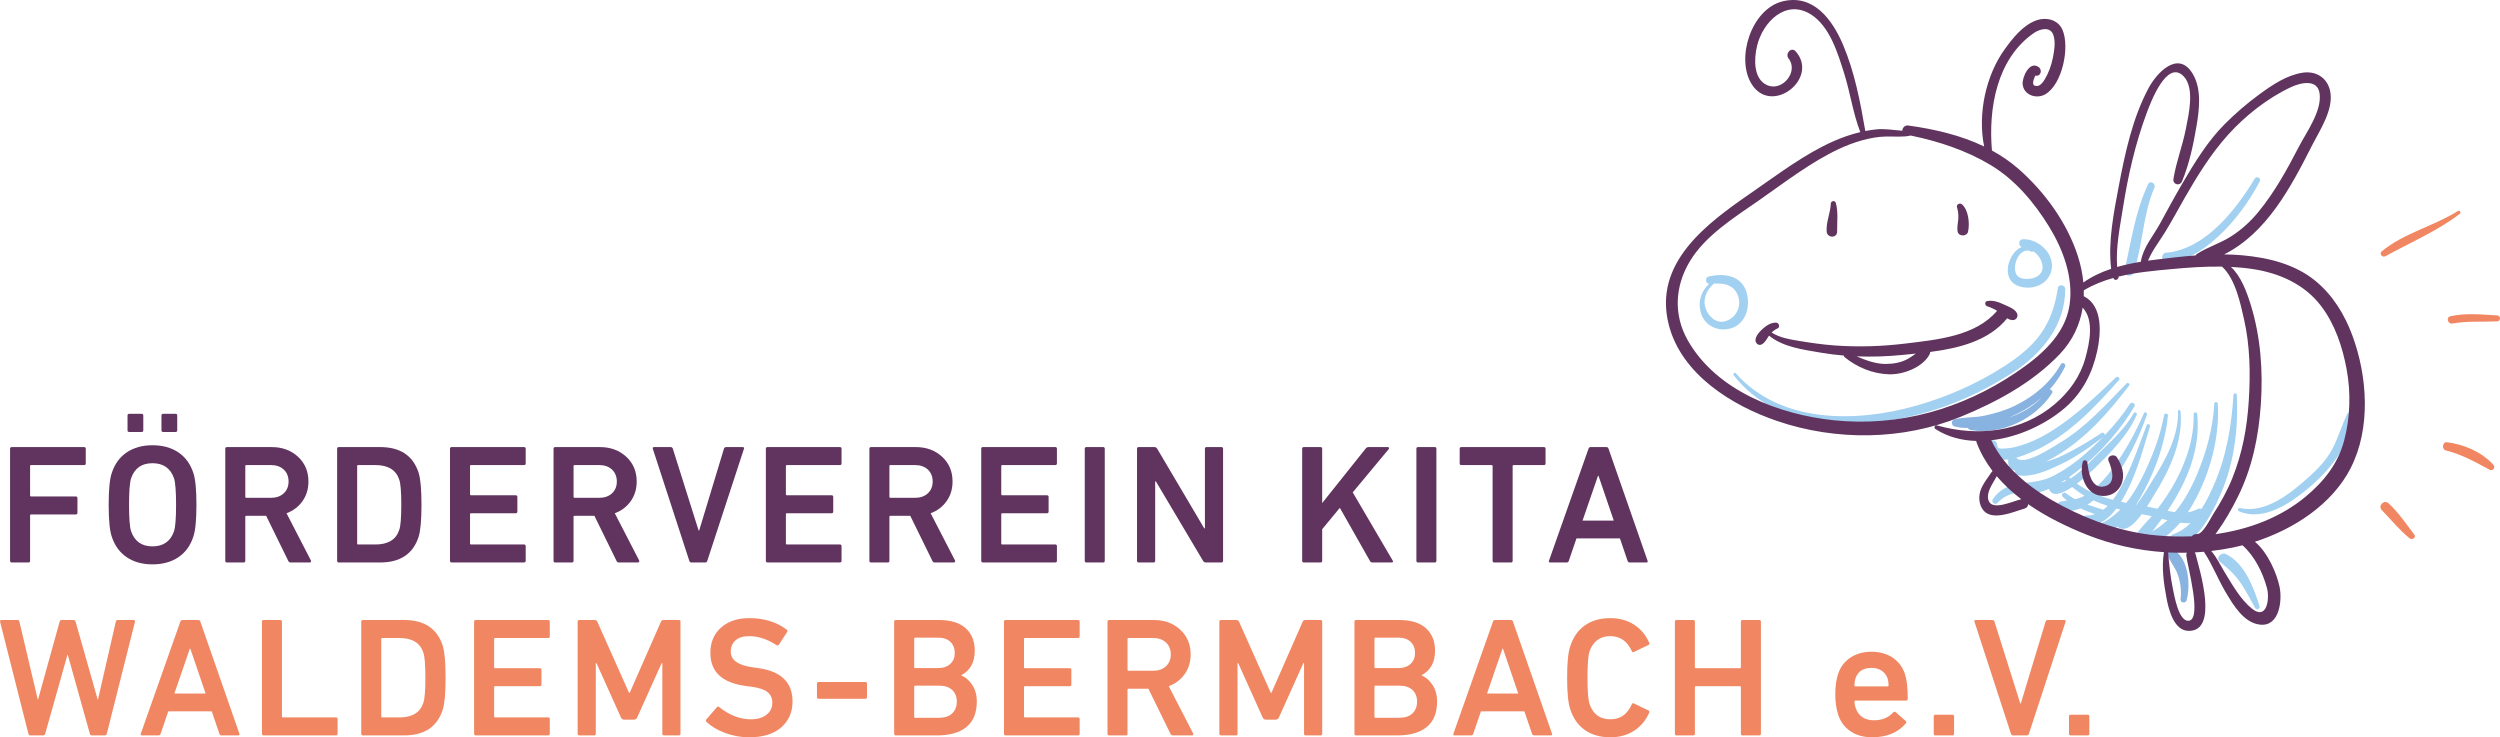 <?xml version="1.0" encoding="UTF-8"?>
<svg id="Ebene_2" data-name="Ebene 2" xmlns="http://www.w3.org/2000/svg" viewBox="0 0 1628.9 480.39">
  <defs>
    <style>
      .cls-1 {
        fill: #60345e;
      }

      .cls-1, .cls-2, .cls-3, .cls-4 {
        stroke-width: 0px;
      }

      .cls-2 {
        fill: #88b2df;
      }

      .cls-3 {
        fill: #a2d0f1;
      }

      .cls-4 {
        fill: #f08762;
      }
    </style>
  </defs>
  <g id="Ebene_1-2" data-name="Ebene 1">
    <g>
      <path class="cls-3" d="M1249.9,270.09c21.77-5.52,42.77-15.17,61.59-27.37,18.94-12.28,34.18-30.89,34.13-54.44,0-2.67-4.36-3.43-4.79-.65-1.72,11.14-4.81,21.1-11.48,30.31-6.35,8.77-15.38,15.53-24.42,21.29-17.45,11.12-36.71,19.53-56.6,25.15-39.05,11.04-88.33,11.68-117.35-21.16-.83-.94-2.09.41-1.35,1.35,28.3,36.22,79.59,35.83,120.28,25.52"/>
      <path class="cls-2" d="M1314.04,269.73c5.88-2.81,11.31-6.4,16.12-10.66-5.79,6-13.16,10.34-21.14,12.94,1.76-.76,3.45-1.52,5.02-2.28M1283.93,280.18c19.93,3.47,42.17-7.02,53.06-23.91.85-1.32-.3-2.49-1.51-2.49,3.99-4.43,7.38-9.39,10-14.85.86-1.8-1.69-3.35-2.7-1.58-6.86,12.01-17.33,20.8-29.64,26.87-6.37,3.14-13.33,5.18-20.27,6.64-6.39,1.35-13.08.79-19.38,2.34-2.35.58-2.27,4.04,0,4.66,2.74.75,5.68,1.02,8.71.97.31.66.87,1.19,1.74,1.34"/>
      <path class="cls-3" d="M1410.59,169.62c13.22,1.84,25.04-6.74,34.35-15.2,11.15-10.14,20.36-22.88,27.4-36.15,1.13-2.14-1.99-3.98-3.25-1.89-12.22,20.33-32.31,46.15-57.83,48.28-2.64.22-3.68,4.55-.67,4.97"/>
      <path class="cls-3" d="M1390.18,177.57c6.08-18.06,5.93-37.52,13.52-55.23,1.17-2.72-2.75-5.15-4.06-2.37-8.27,17.48-11.14,37.24-15.25,56.01-.83,3.79,4.56,5.26,5.79,1.6"/>
      <path class="cls-3" d="M1402.64,346.12c-.17.1-.32.22-.47.33,2.27-2.72,4.34-5.64,6.4-8.41,1.15.3,2.36.61,3.6.9-2.9,2.74-6.06,5.18-9.53,7.17M1370.4,332.1c-3.43-1.08-6.9-2.11-10.29-3.34,1.33-.83,2.63-1.75,3.89-2.74,2.99,1.38,6.09,2.57,9.26,3.6-.91.9-1.86,1.73-2.86,2.47M1345.51,312.69c.2.22.4.43.6.65-1.11.49-2.21.86-3.28,1.07.91-.56,1.8-1.13,2.67-1.71M1445.09,325.92c10.29-21.48,13.44-45,12.33-68.6-.07-1.41-2.1-1.4-2.18,0-1.26,20.1-4.52,39.84-12.64,58.39-2.24,5.12-4.89,10.73-8.16,15.89-.81-.31-1.76-.31-2.51.06-2.3,1.15-4.38,1.83-6.44,2.17,4.23-6.3,7.64-13.23,10.53-20.25,6.46-15.7,10.03-33.5,8.99-50.5-.09-1.46-2.2-1.47-2.27,0-.85,15.95-5.2,31.73-11.41,46.39-3.56,8.43-8.19,16.99-14.22,24.21-.77-.11-1.57-.24-2.4-.39-.81-.14-1.61-.31-2.41-.47,3.86-5.7,7.28-11.68,10.3-17.87,6.87-14.11,10.59-29.45,9.01-45.15-.15-1.46-2.35-1.52-2.32,0,.33,15.89-4.74,30.89-12.29,44.71-3.24,5.94-7.08,11.56-11.17,16.95-2.3-.5-4.61-.98-6.94-1.38,2.04-3.17,3.66-6.01,4.58-7.47,9.99-15.88,19.28-35.53,17.24-54.73-.11-1-1.63-1.05-1.6,0,.53,16.05-8.14,31.82-16.49,44.97-2.91,4.59-6.43,10.86-10.65,16.06-.07,0-.13-.02-.2-.03,2.44-3.83,4.51-7.66,6.17-10.89,7.5-14.56,12.97-30.9,14.63-47.23.15-1.45-2.29-1.77-2.54-.34-2.47,13.9-7.84,27.65-14.08,40.24-3.08,6.2-6.47,11.98-10.57,17.02-1.14-.23-2.28-.47-3.42-.73,1.52-2.44,2.84-4.87,3.96-7.05,6.84-13.35,10.66-27.84,14.95-42.13.43-1.43-1.68-1.95-2.19-.6-4.42,11.62-8.49,23.38-13.94,34.58-2.16,4.43-4.74,9.54-8.02,13.92-3.03-.81-6.02-1.74-8.93-2.84,3.39-3.14,6.31-6.51,8.44-9.29,10-13.02,17.36-27.98,22.68-43.46.4-1.16-1.5-1.98-2-.84-5.27,12.14-11.73,23.93-19.41,34.72-4.33,6.09-9.42,11.89-15.39,16.44-3.11-1.49-6.09-3.23-8.88-5.26,5.15-3.85,9.66-8.15,10.85-9.3,10.18-9.91,22.66-22.31,28.16-35.73.49-1.2-1.48-1.99-2.08-.87-5.58,10.39-16,19.49-24.33,27.62-3.63,3.54-10.17,10.87-16.74,14.92-.31-.29-.62-.58-.93-.88,3.45-2.46,6.59-4.99,9.2-7.15,13.02-10.78,24.63-24.33,33.31-38.84,1.12-1.87-1.72-3.48-2.9-1.69-4.78,7.27-10.36,14.05-16.41,20.37.24-.98-.97-2.18-2-1.51-8.12,5.36-16.46,10.37-25.22,14.6-3.74,1.81-7.4,3.09-11.09,4.1,2.99-1.54,5.4-2.95,6.55-3.62,19.58-11.53,33.97-28.16,47.71-45.97.79-1.02-.89-2.24-1.75-1.35-13.51,13.88-26.56,28.54-43.32,38.6-4.89,2.93-23.78,15.66-28.45,9.82,0-.01-.02-.02-.03-.03,3.42-.96,6.72-2.27,9.62-3.49,22.99-9.67,40.96-28.71,57.19-47.01,1.12-1.27-.62-3.04-1.86-1.86-13.13,12.43-26.28,25.07-41.63,34.77-7.3,4.61-15.32,8.45-23.72,10.54-2.71.68-5.47,1.01-8.25,1.11-3.48.12-3.44-.23-3.99-3.16-.45-2.35-3.62-2.9-5.17-1.37-4.47,4.42-.75,10.17,4.49,11.39,2.62.61,5.42.58,8.23.17-.17.37-.27.76-.27,1.18.02,3.88,1.82,5.68,4.57,6.21-.25,1.27.3,2.72,1.75,2.97,9.31,1.54,19.27-3.05,27.51-6.94,10.09-4.76,19.3-11.22,28.1-18.03-3.92,4.03-8.02,7.87-12.23,11.53-6.01,5.22-12.54,9.8-19.58,13.51-7.07,3.72-13.51,4.26-21.21,5.11-1.55.17-2.54,1.27-2.79,2.47-.56-.79-1.5-1.33-2.7-1.11-5.66,1.03-10.36,4.38-13.42,9.22-1.16,1.83,1.51,3.88,2.99,2.31,3.24-3.46,7.14-5.66,11.81-6.51,1.09-.2,1.66-.88,1.82-1.68.34.44.83.8,1.51,1.03,5.86,1.95,12.31.69,18.54-2.02,1.94,5.71,8.62,3.09,15.12-1.25,2.52,2.17,5.21,4.05,8.03,5.71-2.07,1.11-4.11,1.76-6.2,2.23-2.02-1.09-3.95-2.34-5.77-3.82-1.57-1.28-3.82.83-2.27,2.28.93.87,1.89,1.67,2.87,2.41-1.4.2-2.84.4-4.34.68-2.13.39-2.58,3.79-.61,4.71,4.41,2.06,9.09,1.58,13.59-.29,3.07,1.42,6.26,2.62,9.49,3.76-1.71.56-3.52.89-5.48.86-3.37-.04-4.19,5.22-.8,5.94,8.43,1.79,15.19-3.69,20.27-10.43.84.23,1.69.46,2.53.67-4.46,4.48-9.69,8.16-16.06,10.74-2.87,1.16-2.75,5.77.78,5.72,4.94-.07,9.44-2.17,13.45-5.36,4.83,4.28,10.91-1.45,15.83-8.08,1.64.31,3.27.63,4.89.93.45.09,1,.21,1.6.36-3.58,4.13-7.65,7.96-10.56,12.52-1.55,2.44,1.64,5.91,4.11,4.11,2.09-1.52,3.96-3.36,5.7-5.33-1.49,2.87,1.76,7.14,5.24,5.03,5.41-3.28,10.01-7.41,13.99-12.1,2.36.31,4.66.44,6.73.31-3.2,3.16-6.85,5.69-11.07,7.15-3.04,1.05-3.49,5.78,0,6.61,13.31,3.19,24.53-19.36,28.99-28.68"/>
      <path class="cls-3" d="M1459.52,379.28c3.71,5.33,6.71,11.23,9.84,16.91.86,1.55,3.38.5,2.86-1.2-3.64-11.94-9.84-28.22-21.95-33.99-3.07-1.47-6.87,2.57-3.88,5.03,5,4.12,9.38,7.87,13.13,13.25"/>
      <path class="cls-2" d="M1424.71,391.14c2.66-9.87,1.38-26.63-8.14-32.78-2.05-1.32-5.19.88-4.28,3.29,1.63,4.33,4.81,7.82,6.48,12.25,2.01,5.33,2.66,11.07,1.99,16.7-.27,2.3,3.38,2.67,3.96.53"/>
      <path class="cls-3" d="M1529.35,269.71c-3.56,7.45-5.77,15.37-9.64,22.71-3.86,7.31-9.38,13.03-15.47,18.48-11.6,10.38-27.96,23.88-44.73,20.14-1.44-.32-1.89,1.61-.59,2.15,15.85,6.58,32.85-4.92,44.66-14.72,14.44-11.98,27.88-28.29,29.61-47.73.18-2.02-2.97-2.86-3.84-1.04"/>
      <path class="cls-3" d="M1116.67,184.82c5.39-.28,11.13.22,14.32,5.07,4.89,7.44,1.36,17.11-7.04,19.47-5.8,1.63-10.77-3.23-12.56-8.25-2.22-6.19.6-12.27,5.28-16.3M1125.36,214.47c11.78-1.62,15.71-14.4,12.49-24.39-3.52-10.94-14.86-12.15-24.52-9.95-2.55.58-2.2,4.61.19,4.87-4.99,4.66-7.25,11.06-5.51,18.13,1.97,8.03,9.44,12.42,17.34,11.34"/>
      <path class="cls-3" d="M1323.6,164.02c.45.26.91,0,1.09-.38,3.28,2.17,5.71,5.62,6.13,9.63.77,7.31-8.04,9.54-13.72,8.01-9.09-2.45-2.1-22.18,6.5-17.26M1314.93,186.27c9.24,3.53,20.57-1.14,21.92-11.35,1.38-10.38-8.96-19.22-18.61-19.08-3.17.05-3.38,3.97-1.02,5.12-8.23,2.97-14.31,20.72-2.3,25.31"/>
      <path class="cls-1" d="M1243.22,233.76c-4.44,2.5-9.55,3.36-14.57,3.37-6.64.02-12.87-2.38-18.95-4.94,10.07.4,20.18.05,30.21-.96,2.71-.27,5.5-.54,8.34-.84-1.64,1.16-3.25,2.36-5.03,3.36M1305.16,198.17c-3.32-1.55-6.73-2.63-10.4-2.01-1.82.31-1.55,2.93,0,3.41,2.33.72,4.43,1.7,6.46,2.93-14.07,16.66-39.3,18.83-59.55,21.32-15.38,1.89-30.74,2.38-46.2,1.27-7.92-.57-15.77-1.72-23.6-3.02-6.21-1.02-12.31-2.07-17.54-5.4,1.11-1.11,2.39-2.02,3.85-2.68,1.91-.86.88-3.8-1.03-3.79-3.1.02-5.61,1.47-7.91,3.42-2.21,1.87-4.87,4.54-5.4,7.44-.43,2.34,1.9,4.65,4.21,3.24,2.21-1.35,3.17-3.53,4.58-5.61,9.18,7.51,22.5,9.16,33.82,11.1,4.94.85,9.9,1.45,14.89,1.88.03.39.2.77.54,1.05,8.21,6.67,18.24,10.8,28.84,11.16,9.31.31,22.05-4.49,26.54-13.02.28-.54.38-1.06.35-1.54,18.74-2.44,38.11-7.18,50.11-21.84.03-.03.05-.08.08-.11,1.14.72,2.36,1.23,3.74,1.2,2.39-.05,3.64-2.51,2.61-4.55-1.5-3.01-6.07-4.48-8.98-5.84"/>
      <path class="cls-1" d="M1275.96,142.42c-.16,2.85-.97,5.61-.45,8.44.63,3.43,6.15,3.36,6.83,0,1.09-5.36.33-13.8-3.94-17.68-1.4-1.27-3.88-.06-3.29,1.92.74,2.45.99,4.76.85,7.32"/>
      <path class="cls-1" d="M1196.99,150.88c-.07-6.15.84-12.68-.85-18.66-.52-1.83-3.17-1.41-3.25.44-.26,6.11-3.16,12.08-2.71,18.22.31,4.33,6.87,4.44,6.81,0"/>
      <path class="cls-1" d="M1502.19,323.66c-16.58,13.77-37.31,21.37-58.69,24.38.32-.44.64-.88.95-1.3,5.15-7.11,9.6-14.91,13.5-22.75,9.49-19.06,13.66-39.34,15.12-60.44,1.5-21.78-.1-43.98-6.56-64.91-2.58-8.36-6.3-18.55-12.91-24.73,4.86.24,9.72.7,14.56,1.45,17.05,2.63,33.25,9.82,43.95,23.74,9.19,11.95,14.13,26.74,16.84,41.4,2.83,15.26,2.4,31.39-1.56,46.4-4.03,15.27-13.21,26.8-25.21,36.77M1477.07,383.14c1.9,7.13-.11,21.24-9.78,13.45-7.53-6.06-12.61-15.33-17.61-23.43-2.66-4.31-5.3-10.01-8.94-14.16,4.87-.57,9.72-1.33,14.52-2.33,1.96-.41,3.92-.87,5.88-1.37,7.93,7.06,13.28,17.94,15.92,27.84M1431.4,347.99c-1.52-.08-2.6.53-3.28,1.44-7.58.32-15.15.12-22.53-.54-21.68-1.94-42.65-9.19-61.85-19.25-18.58-9.74-37.08-23.43-46.31-42.79,18.04-2.05,36.11-10.7,48.44-21.49,11.05-9.67,17.52-22.5,20.59-36.67,2.44-11.23,3.77-29-8.28-35.44-.17-.09-.33-.15-.5-.21.05-1.29.05-2.58.03-3.88,6.09-3.63,12.58-6.18,19.28-8.06.06.13.11.25.17.38.87,1.85,3.47.53,3.19-1.26,11.17-2.74,22.84-3.81,34.24-4.86,11.02-1.02,22.11-1.83,33.18-1.65,8.76,7.92,12.06,24.35,14.31,34.16,3.97,17.33,4.24,35.43,3.14,53.1-1.1,17.56-4.14,34.18-10.71,50.56-3.28,8.18-7.62,15.96-12.4,23.35-1.89,2.92-6.76,13.31-10.69,13.11M1425.81,404.48c-6.38.16-9.12-16.46-10.01-20.66-1.66-7.89-2.44-15.86-3.16-23.87,4.09.21,8.19.27,12.29.18-.31.45-.48,1.02-.43,1.71.51,6.07,10.8,42.4,1.3,42.64M1295.53,325.73c-1.35-4.9,2.46-9.99,4.69-14.07.2-.37.49-.86.75-1.41,4.71,5.55,10.13,10.53,16.01,15.02-5.49,1.19-19.36,8.09-21.46.46M1410.94,150.82c4.38-7.17,8.35-14.61,12.52-21.9,8.25-14.4,17.1-28.7,28.24-41.08,11.17-12.43,25.88-24.02,41.02-31.07,6.34-2.95,17.53-5.59,18.68,4.46,1.31,11.45-8.62,24.83-13.66,34.58-7.61,14.73-15.67,29.36-26.23,42.23-5.22,6.37-11.19,11.81-18.16,16.19-6.91,4.34-14.83,6.74-21.69,11.08-.49.31-.84.7-1.09,1.11-8.4.63-16.78,1.62-25.08,2.64-1.96.24-3.94.5-5.93.78,2.89-6.9,7.48-12.65,11.38-19.03M1348.42,198.81c-2.9,19.76-19.35,33.43-34.96,43.96-35.12,23.71-76.16,35.41-118.43,31.08-35.81-3.67-76.75-19.27-95.35-52.11-9.41-16.6-8.39-35.18,1.27-51.34,10.26-17.17,29.69-29.09,45.71-40.27,16.42-11.46,33.21-24.48,51.37-33,9.33-4.38,20.43-7.94,30.78-8.18,5.53-.13,10.94.56,16.16-.64,18.24,3.81,35.96,9.58,52.04,19.22,15.92,9.55,28.41,24.4,38.04,40.06,9.26,15.07,16.02,33.3,13.39,51.21M1531.54,305.08c13.39-26.03,11.03-59.88,1.13-86.61-5-13.5-12.76-26.2-23.96-35.4-13.47-11.06-30.97-15.25-47.96-16.76-3.86-.34-7.74-.51-11.61-.55,27.58-13.8,43.4-43.54,57.04-70.5,5.18-10.23,14.86-24.35,11.93-36.45-2.05-8.46-9.39-12.73-17.81-11.44-10.39,1.58-19.82,8-28.13,14.06-8.03,5.86-15.63,12.41-22.65,19.45-11.09,11.11-19.6,25.06-27.49,38.51-5.09,8.68-9.87,17.55-14.69,26.38-4.37,8.01-11.01,15.46-12.45,24.7,0,.03,0,.06,0,.09-5.18.85-10.36,1.93-15.41,3.38-1.04-12.57,1.86-26.48,3.73-38.36,3.32-21.08,8.1-42.22,15.6-62.22,2.47-6.6,12.99-34.81,23.89-23.73,7.55,7.67,3.29,25.25,1.54,34.27-2.14,11.01-6.33,21.6-8.1,32.64-.6,3.75,4.17,5,5.62,1.55,4.71-11.3,7.35-23.85,9.4-35.89,1.85-10.88,3.5-24.39-2.58-34.29-9.46-15.43-23.33-.42-28.62,9.43-10.49,19.54-15.4,42.56-19.48,64.16-3.22,17.04-7.06,36.13-4.92,53.65-6.44,2.15-12.59,5.01-18.12,8.91-.53-5.67-1.72-11.38-3.51-17-6.89-21.67-21.56-41.88-38.52-56.82-5.45-4.8-11.34-8.8-17.53-12.19-2.37-27.43,3.1-59.7,27.25-76.49,3.92-2.73,10.77-4.62,12.78,1.29,1.55,4.54.59,10.14-.31,14.69-1.01,5.12-2.81,10.11-5.56,14.55-.9,1.45-2.55,3.69-4.43,3.9-5.72.65-1.23-6.69-1.52-6.77,3.48.93,4.87-3.51,2.3-5.45-6.02-4.53-10.91,6.6-10.51,11.07.64,7.21,9.07,9.84,14.68,6.64,11.27-6.44,16.2-30.96,11.23-42.15-3.05-6.85-10.99-8.38-17.47-5.88-8.45,3.26-14.78,11.31-19.94,18.38-12.49,17.13-17.91,42.39-13.58,63.61-15.39-7.4-32.43-11.32-49.48-13.67-2.3-.31-3.84,1.64-3.83,3.39-5.54-.36-11.15-1.42-16.62-.91-2.5.24-5.01.62-7.52,1.11,0-.05,0-.09,0-.14-3.26-18.93-6.98-38.4-14.53-56.15-7-16.43-19.28-33.11-39.33-28.2-20.24,4.95-30.71,36.97-20.2,53.87,12.97,20.86,44.27-3.64,28.74-21.24-2.85-3.23-7.14,1.39-4.63,4.63,6.73,8.67-4.28,21.81-14.07,17.32-9.15-4.19-8.41-17.47-6.52-25.44,3.71-15.62,18.71-30.82,34.96-20.72,12.46,7.74,17.77,25.6,21.88,38.7,3.93,12.52,5.72,25.86,10.46,38.09-5.91,1.4-11.72,3.41-17.15,5.8-19.17,8.42-36.73,21.91-53.92,33.76-29.08,20.04-64,45.66-53.73,85.93,8.26,32.39,41.17,52.73,70.75,62.78,38.39,13.05,81.83,12.57,119.42-2.79,23.55-9.63,46.87-22.24,64.58-40.82,8.45-8.86,13.2-19.28,14.94-30.3,7.69,8.3,4.44,23.12,1.73,32.93-3.33,12.05-10.51,21.98-19.98,30.01-21.57,18.3-50.42,21.28-76.7,13.79-1.45-.41-2.21,1.59-1,2.37,7.97,5.13,17.12,7.49,26.58,7.76.04.33.11.66.24,1,2.57,6.8,6.13,12.97,10.42,18.6-.04.04-.07.08-.12.12-.69.68-1.21,1.61-1.77,2.4-1.75,2.45-3.45,4.89-4.86,7.56-2.36,4.47-2.71,10.04,0,14.46,5.43,8.9,20.35,1.99,27.6-.07,1.63-.46,2.31-1.67,2.29-2.9,11.87,8.27,25.22,14.72,38.05,19.86,16.13,6.47,33.21,10.27,50.47,11.44-1.63,9.66-.13,20.45,1.68,29.97,1.37,7.17,4.7,21.09,14.23,21.31,20.17.48,7.15-40.21,4.69-50.02-.11-.44-.31-.8-.56-1.1,1.99-.1,3.98-.24,5.97-.42,5.49,8.17,9.18,17.91,14.21,26.35,4.94,8.3,11.78,19.99,22.42,21.13,12.81,1.37,14.46-16.02,12.73-24.47-1.78-8.73-7.65-22.57-16.12-29.53,25.37-8.17,50.25-24.32,62.39-47.92"/>
      <path class="cls-1" d="M1373.87,300.3c2.2,5.25,5.21,14.9-2.81,16.62-8.61,1.85-10.42-9.88-11-15.5-.17-1.65-2.54-2.19-3.03-.41-2.67,9.86,3.1,23.23,14.86,22.08,4.68-.46,8.53-3.31,10.35-7.63,2.48-5.9.41-12.38-2.93-17.46-1.75-2.67-6.81-.96-5.45,2.3"/>
      <path class="cls-4" d="M1554.18,166.98c16.09-8.87,33.85-16.4,48.45-27.63,1.08-.83.13-2.66-1.1-1.89-15.79,9.93-35.36,14.39-49.76,26.38-1.79,1.49.5,4.18,2.41,3.13"/>
      <path class="cls-4" d="M1627.02,205.51c-10.24-.58-20.26-1.69-30.38.53-3.13.69-1.77,5.31,1.31,4.75,9.58-1.72,19.4-.97,29.07-1.39,2.51-.11,2.5-3.75,0-3.89"/>
      <path class="cls-4" d="M1594.41,288.15c-3.1-.38-3.66,4.64-.73,5.37,10.44,2.58,19.12,7.51,28.47,12.55,2.07,1.12,4.02-1.48,2.47-3.2-7.5-8.32-19.24-13.39-30.21-14.72"/>
      <path class="cls-4" d="M1556.36,327.98c-2.96-2.74-7.28,1.54-4.44,4.44,6,6.11,11.42,12.95,18.1,18.34,1.57,1.27,4.5-.45,3.06-2.36-5.27-6.97-10.28-14.45-16.72-20.41"/>
    </g>
    <g>
      <path class="cls-1" d="M6.56,365.39v-72.99c0-.74.37-1.11,1.1-1.11h47.11c.74,0,1.11.37,1.11,1.11v9.51c0,.74-.37,1.11-1.11,1.11H20.27c-.44,0-.66.22-.66.66v19.13c0,.45.22.66.66.66h29.09c.73,0,1.1.37,1.1,1.11v9.51c0,.74-.37,1.11-1.1,1.11h-29.09c-.44,0-.66.22-.66.66v29.53c0,.73-.37,1.1-1.1,1.1H7.67c-.73,0-1.1-.37-1.1-1.1Z"/>
      <path class="cls-1" d="M99.34,367.72c-6.56,0-12.15-1.55-16.75-4.64-4.61-3.1-7.87-7.59-9.79-13.49-1.33-3.98-1.99-10.87-1.99-20.68s.66-16.7,1.99-20.68c1.92-5.9,5.18-10.39,9.79-13.49,4.61-3.1,10.2-4.64,16.75-4.64s12.26,1.54,16.87,4.64c4.61,3.09,7.87,7.59,9.79,13.49,1.33,3.98,1.99,10.88,1.99,20.68s-.66,16.7-1.99,20.68c-1.92,5.9-5.18,10.39-9.79,13.49-4.61,3.09-10.23,4.64-16.87,4.64ZM92.27,281.46h-8.07c-.74,0-1.11-.37-1.11-1.11v-9.62c0-.73.37-1.1,1.11-1.1h8.07c.73,0,1.1.37,1.1,1.1v9.62c0,.74-.37,1.11-1.1,1.11ZM99.34,355.99c7.08,0,11.76-3.28,14.05-9.84.88-2.73,1.33-8.48,1.33-17.25s-.45-14.45-1.33-17.25c-2.29-6.56-6.97-9.84-14.05-9.84s-11.65,3.28-13.93,9.84c-.88,2.8-1.33,8.55-1.33,17.25s.45,14.52,1.33,17.25c2.28,6.56,6.93,9.84,13.93,9.84ZM114.38,281.46h-8.08c-.73,0-1.1-.37-1.1-1.11v-9.62c0-.73.37-1.1,1.1-1.1h8.08c.73,0,1.1.37,1.1,1.1v9.62c0,.74-.37,1.11-1.1,1.11Z"/>
      <path class="cls-1" d="M201.74,366.5h-12.28c-.82,0-1.37-.37-1.66-1.1l-14.38-29.31h-12.94c-.44,0-.66.22-.66.66v28.65c0,.73-.37,1.1-1.1,1.1h-10.84c-.73,0-1.1-.37-1.1-1.1v-72.99c0-.74.37-1.11,1.1-1.11h29.09c6.93,0,12.66,2.11,17.19,6.3,4.54,4.2,6.8,9.59,6.8,16.15,0,4.87-1.29,9.12-3.87,12.77-2.58,3.65-6.05,6.28-10.4,7.9l15.82,30.64c.22.37.24.7.06,1-.19.29-.47.44-.83.44ZM176.53,324.36c3.46,0,6.25-.98,8.34-2.93,2.11-1.95,3.15-4.52,3.15-7.69s-1.05-5.84-3.15-7.8c-2.1-1.95-4.88-2.93-8.34-2.93h-16.04c-.44,0-.66.22-.66.66v20.01c0,.44.22.66.66.66h16.04Z"/>
      <path class="cls-1" d="M219.66,365.39v-72.99c0-.74.37-1.11,1.1-1.11h26.87c13.12,0,21.49,5.57,25.11,16.7,1.25,3.9,1.88,10.87,1.88,20.9s-.63,16.99-1.88,20.9c-3.61,11.13-11.98,16.7-25.11,16.7h-26.87c-.73,0-1.1-.37-1.1-1.1ZM232.71,354.11c0,.44.22.66.66.66h11.17c8.33,0,13.53-3.17,15.59-9.51.89-2.43,1.33-7.89,1.33-16.36s-.44-13.93-1.33-16.37c-2.07-6.34-7.26-9.51-15.59-9.51h-11.17c-.44,0-.66.22-.66.66v50.43Z"/>
      <path class="cls-1" d="M293.2,365.39v-72.99c0-.74.37-1.11,1.1-1.11h47.11c.74,0,1.11.37,1.11,1.11v9.51c0,.74-.37,1.11-1.11,1.11h-34.5c-.44,0-.66.22-.66.66v18.36c0,.44.22.66.66.66h29.09c.73,0,1.1.37,1.1,1.1v9.51c0,.74-.37,1.1-1.1,1.1h-29.09c-.44,0-.66.22-.66.66v19.02c0,.44.22.66.66.66h34.5c.74,0,1.11.37,1.11,1.1v9.51c0,.73-.37,1.1-1.11,1.1h-47.11c-.73,0-1.1-.37-1.1-1.1Z"/>
      <path class="cls-1" d="M415.62,366.5h-12.28c-.82,0-1.37-.37-1.66-1.1l-14.38-29.31h-12.94c-.44,0-.66.22-.66.66v28.65c0,.73-.37,1.1-1.1,1.1h-10.84c-.73,0-1.1-.37-1.1-1.1v-72.99c0-.74.37-1.11,1.1-1.11h29.09c6.93,0,12.66,2.11,17.19,6.3,4.54,4.2,6.8,9.59,6.8,16.15,0,4.87-1.29,9.12-3.87,12.77-2.58,3.65-6.05,6.28-10.4,7.9l15.82,30.64c.22.37.24.7.06,1-.19.29-.47.44-.83.44ZM390.41,324.36c3.46,0,6.25-.98,8.34-2.93,2.11-1.95,3.15-4.52,3.15-7.69s-1.05-5.84-3.15-7.8c-2.1-1.95-4.88-2.93-8.34-2.93h-16.04c-.44,0-.66.22-.66.66v20.01c0,.44.22.66.66.66h16.04Z"/>
      <path class="cls-1" d="M459.52,366.5h-9.07c-.66,0-1.1-.37-1.33-1.1l-23.77-72.99c-.22-.74.07-1.11.88-1.11h10.73c.73,0,1.21.37,1.44,1.11l16.81,53.3h.33l16.14-53.3c.22-.74.7-1.11,1.44-1.11h10.72c.81,0,1.1.37.89,1.11l-23.89,72.99c-.22.73-.66,1.1-1.33,1.1Z"/>
      <path class="cls-1" d="M499,365.39v-72.99c0-.74.37-1.11,1.1-1.11h47.11c.74,0,1.11.37,1.11,1.11v9.51c0,.74-.37,1.11-1.11,1.11h-34.5c-.44,0-.66.22-.66.66v18.36c0,.44.22.66.66.66h29.09c.73,0,1.1.37,1.1,1.1v9.51c0,.74-.37,1.1-1.1,1.1h-29.09c-.44,0-.66.22-.66.66v19.02c0,.44.22.66.66.66h34.5c.74,0,1.11.37,1.11,1.1v9.51c0,.73-.37,1.1-1.11,1.1h-47.11c-.73,0-1.1-.37-1.1-1.1Z"/>
      <path class="cls-1" d="M621.42,366.5h-12.28c-.82,0-1.37-.37-1.66-1.1l-14.38-29.31h-12.94c-.44,0-.66.22-.66.66v28.65c0,.73-.37,1.1-1.1,1.1h-10.84c-.73,0-1.1-.37-1.1-1.1v-72.99c0-.74.37-1.11,1.1-1.11h29.09c6.93,0,12.66,2.11,17.19,6.3,4.54,4.2,6.8,9.59,6.8,16.15,0,4.87-1.29,9.12-3.87,12.77-2.58,3.65-6.05,6.28-10.4,7.9l15.82,30.64c.22.37.24.7.06,1-.19.29-.47.44-.83.44ZM596.2,324.36c3.46,0,6.25-.98,8.34-2.93,2.11-1.95,3.15-4.52,3.15-7.69s-1.05-5.84-3.15-7.8c-2.1-1.95-4.88-2.93-8.34-2.93h-16.04c-.44,0-.66.22-.66.66v20.01c0,.44.22.66.66.66h16.04Z"/>
      <path class="cls-1" d="M639.33,365.39v-72.99c0-.74.37-1.11,1.1-1.11h47.11c.74,0,1.11.37,1.11,1.11v9.51c0,.74-.37,1.11-1.11,1.11h-34.5c-.44,0-.66.22-.66.66v18.36c0,.44.22.66.66.66h29.09c.73,0,1.1.37,1.1,1.1v9.51c0,.74-.37,1.1-1.1,1.1h-29.09c-.44,0-.66.22-.66.66v19.02c0,.44.22.66.66.66h34.5c.74,0,1.11.37,1.11,1.1v9.51c0,.73-.37,1.1-1.11,1.1h-47.11c-.73,0-1.1-.37-1.1-1.1Z"/>
      <path class="cls-1" d="M706.78,365.39v-72.99c0-.74.37-1.11,1.1-1.11h10.84c.73,0,1.1.37,1.1,1.11v72.99c0,.73-.37,1.1-1.1,1.1h-10.84c-.73,0-1.1-.37-1.1-1.1Z"/>
      <path class="cls-1" d="M740.84,365.39v-72.99c0-.74.37-1.11,1.1-1.11h10.18c.81,0,1.44.37,1.88,1.11l30.63,51.86h.44v-51.86c0-.74.37-1.11,1.11-1.11h9.62c.73,0,1.1.37,1.1,1.11v72.99c0,.73-.37,1.1-1.1,1.1h-10.07c-.81,0-1.44-.37-1.88-1.1l-30.74-51.75h-.44v51.75c0,.73-.37,1.1-1.11,1.1h-9.62c-.73,0-1.1-.37-1.1-1.1Z"/>
      <path class="cls-1" d="M848.44,365.39v-72.99c0-.74.37-1.11,1.1-1.11h10.84c.73,0,1.1.37,1.1,1.11v35.38l28.42-35.61c.52-.59,1.1-.89,1.77-.89h12.61c.37,0,.61.15.72.45s.02.63-.27,1l-23.34,28.08,25.99,44.35c.51.89.26,1.33-.78,1.33h-12.28c-.73,0-1.29-.29-1.66-.89l-19.68-34.72-11.5,13.93v20.57c0,.73-.37,1.1-1.1,1.1h-10.84c-.73,0-1.1-.37-1.1-1.1Z"/>
      <path class="cls-1" d="M922.86,365.39v-72.99c0-.74.37-1.11,1.1-1.11h10.84c.73,0,1.1.37,1.1,1.11v72.99c0,.73-.37,1.1-1.1,1.1h-10.84c-.73,0-1.1-.37-1.1-1.1Z"/>
      <path class="cls-1" d="M984.46,366.5h-10.84c-.73,0-1.1-.37-1.1-1.1v-61.71c0-.45-.22-.66-.66-.66h-19.68c-.74,0-1.11-.37-1.11-1.11v-9.51c0-.74.37-1.11,1.11-1.11h53.74c.73,0,1.1.37,1.1,1.11v9.51c0,.74-.37,1.11-1.1,1.11h-19.69c-.44,0-.66.22-.66.66v61.71c0,.73-.37,1.1-1.1,1.1Z"/>
      <path class="cls-1" d="M1009.23,365.39l25.77-72.99c.22-.74.7-1.11,1.44-1.11h10.18c.73,0,1.21.37,1.44,1.11l25.44,72.99c.22.73-.04,1.1-.78,1.1h-10.83c-.74,0-1.22-.37-1.44-1.1l-4.98-14.6h-28.31l-4.98,14.6c-.22.73-.7,1.1-1.44,1.1h-10.73c-.73,0-1-.37-.77-1.1ZM1031.12,339.19h20.35l-9.95-29.19h-.33l-10.06,29.19Z"/>
    </g>
    <g>
      <path class="cls-4" d="M68.27,479.17h-8.4c-.66,0-1.11-.37-1.33-1.1l-14.38-51.42h-.22l-14.49,51.42c-.22.73-.66,1.1-1.33,1.1h-8.29c-.66,0-1.1-.37-1.33-1.1L.04,405.08c-.15-.74.15-1.11.89-1.11h10.39c.74,0,1.18.37,1.33,1.11l11.94,50.64h.22l14.04-50.64c.22-.74.66-1.11,1.33-1.11h7.75c.66,0,1.1.37,1.33,1.11l14.37,50.64h.22l11.61-50.64c.07-.74.51-1.11,1.33-1.11h10.28c.73,0,1.03.37.88,1.11l-18.36,72.99c-.15.73-.59,1.1-1.33,1.1Z"/>
      <path class="cls-4" d="M91.72,478.07l25.77-72.99c.22-.74.7-1.11,1.44-1.11h10.18c.73,0,1.21.37,1.44,1.11l25.44,72.99c.22.73-.04,1.1-.78,1.1h-10.83c-.74,0-1.22-.37-1.44-1.1l-4.98-14.6h-28.31l-4.98,14.6c-.22.73-.7,1.1-1.44,1.1h-10.73c-.73,0-1-.37-.77-1.1ZM113.61,451.86h20.35l-9.95-29.19h-.33l-10.06,29.19Z"/>
      <path class="cls-4" d="M170.67,478.07v-72.99c0-.74.37-1.11,1.1-1.11h10.84c.73,0,1.1.37,1.1,1.11v61.71c0,.44.22.66.66.66h34.5c.74,0,1.11.37,1.11,1.1v9.51c0,.73-.37,1.1-1.11,1.1h-47.11c-.73,0-1.1-.37-1.1-1.1Z"/>
      <path class="cls-4" d="M235.37,478.07v-72.99c0-.74.37-1.11,1.1-1.11h26.87c13.12,0,21.49,5.57,25.11,16.7,1.25,3.9,1.88,10.87,1.88,20.9s-.63,16.99-1.88,20.9c-3.61,11.13-11.98,16.7-25.11,16.7h-26.87c-.73,0-1.1-.37-1.1-1.1ZM248.41,466.79c0,.44.22.66.66.66h11.17c8.33,0,13.53-3.17,15.59-9.51.89-2.43,1.33-7.89,1.33-16.36s-.44-13.93-1.33-16.37c-2.07-6.34-7.26-9.51-15.59-9.51h-11.17c-.44,0-.66.22-.66.66v50.43Z"/>
      <path class="cls-4" d="M308.9,478.07v-72.99c0-.74.37-1.11,1.1-1.11h47.11c.74,0,1.11.37,1.11,1.11v9.51c0,.74-.37,1.11-1.11,1.11h-34.5c-.44,0-.66.22-.66.66v18.36c0,.44.22.66.66.66h29.09c.73,0,1.1.37,1.1,1.1v9.51c0,.74-.37,1.1-1.1,1.1h-29.09c-.44,0-.66.22-.66.66v19.02c0,.44.22.66.66.66h34.5c.74,0,1.11.37,1.11,1.1v9.51c0,.73-.37,1.1-1.11,1.1h-47.11c-.73,0-1.1-.37-1.1-1.1Z"/>
      <path class="cls-4" d="M376.36,478.07v-72.99c0-.74.37-1.11,1.1-1.11h9.84c.96,0,1.58.37,1.88,1.11l20.68,46.33h.44l20.35-46.33c.29-.74.92-1.11,1.88-1.11h9.74c.73,0,1.1.37,1.1,1.11v72.99c0,.73-.37,1.1-1.1,1.1h-9.62c-.74,0-1.11-.37-1.11-1.1v-46.01h-.44l-15.92,35.39c-.44.96-1.14,1.44-2.1,1.44h-6.42c-.96,0-1.66-.48-2.1-1.44l-15.92-35.39h-.44v46.01c0,.73-.37,1.1-1.11,1.1h-9.62c-.73,0-1.1-.37-1.1-1.1Z"/>
      <path class="cls-4" d="M488.05,480.39c-5.38,0-10.58-.94-15.59-2.82-5.01-1.88-9.03-4.26-12.05-7.13-.59-.59-.66-1.14-.22-1.66l6.86-7.96c.52-.59,1.03-.63,1.55-.11,6.71,5.31,13.53,7.96,20.45,7.96,4.43,0,7.89-1,10.4-2.99,2.5-1.99,3.76-4.61,3.76-7.85,0-2.88-1.03-5.16-3.09-6.86-2.07-1.7-5.61-2.88-10.62-3.54l-3.98-.55c-15.11-2.07-22.67-9.22-22.67-21.46,0-6.86,2.3-12.35,6.92-16.48,4.61-4.13,10.78-6.19,18.52-6.19,9.58,0,17.69,2.51,24.33,7.52.52.45.59.96.22,1.55l-5.31,8.19c-.44.59-.96.7-1.55.33-5.97-3.91-11.98-5.86-18.02-5.86-3.76,0-6.67.93-8.73,2.76-2.07,1.84-3.1,4.28-3.1,7.3,0,5.46,4.61,8.85,13.83,10.18l3.98.56c14.97,2.06,22.45,9.33,22.45,21.78,0,6.93-2.46,12.56-7.36,16.87-4.91,4.31-11.89,6.47-20.96,6.47Z"/>
      <path class="cls-4" d="M533.39,455.29c-.73,0-1.1-.37-1.1-1.1v-8.74c0-.73.37-1.1,1.1-1.1h30.41c.73,0,1.1.37,1.1,1.1v8.74c0,.73-.37,1.1-1.1,1.1h-30.41Z"/>
      <path class="cls-4" d="M582.6,478.07v-72.99c0-.74.37-1.11,1.1-1.11h27.98c7.74,0,13.58,1.79,17.53,5.37,3.94,3.58,5.91,8.46,5.91,14.65,0,7.52-2.91,12.82-8.73,15.92v.22c2.65,1.03,5,3.04,7.02,6.03,2.02,2.99,3.04,6.62,3.04,10.89,0,7.38-2.23,12.91-6.69,16.59-4.47,3.69-10.86,5.53-19.19,5.53h-26.87c-.73,0-1.1-.37-1.1-1.1ZM596.31,435.27h15.04c3.32,0,5.93-.91,7.85-2.71,1.92-1.81,2.88-4.19,2.88-7.13s-.96-5.44-2.88-7.24c-1.91-1.81-4.53-2.71-7.85-2.71h-15.04c-.44,0-.66.22-.66.66v18.47c0,.44.22.66.66.66ZM595.65,467.01c0,.45.22.66.66.66h15.71c3.61,0,6.41-.96,8.4-2.87,1.99-1.92,2.99-4.46,2.99-7.63s-1-5.7-2.99-7.58c-1.99-1.88-4.79-2.82-8.4-2.82h-15.71c-.44,0-.66.22-.66.66v19.57Z"/>
      <path class="cls-4" d="M654.15,478.07v-72.99c0-.74.37-1.11,1.1-1.11h47.11c.74,0,1.11.37,1.11,1.11v9.51c0,.74-.37,1.11-1.11,1.11h-34.5c-.44,0-.66.22-.66.66v18.36c0,.44.22.66.66.66h29.09c.73,0,1.1.37,1.1,1.1v9.51c0,.74-.37,1.1-1.1,1.1h-29.09c-.44,0-.66.22-.66.66v19.02c0,.44.22.66.66.66h34.5c.74,0,1.11.37,1.11,1.1v9.51c0,.73-.37,1.1-1.11,1.1h-47.11c-.73,0-1.1-.37-1.1-1.1Z"/>
      <path class="cls-4" d="M776.56,479.17h-12.28c-.82,0-1.37-.37-1.66-1.1l-14.38-29.31h-12.94c-.44,0-.66.22-.66.66v28.65c0,.73-.37,1.1-1.1,1.1h-10.84c-.73,0-1.1-.37-1.1-1.1v-72.99c0-.74.37-1.11,1.1-1.11h29.09c6.93,0,12.66,2.11,17.19,6.3,4.54,4.2,6.8,9.59,6.8,16.15,0,4.87-1.29,9.12-3.87,12.77-2.58,3.65-6.05,6.28-10.4,7.9l15.82,30.64c.22.37.24.7.06,1-.19.29-.47.44-.83.44ZM751.35,437.04c3.46,0,6.25-.98,8.34-2.93,2.11-1.95,3.15-4.52,3.15-7.69s-1.05-5.84-3.15-7.8c-2.1-1.95-4.88-2.93-8.34-2.93h-16.04c-.44,0-.66.22-.66.66v20.01c0,.44.22.66.66.66h16.04Z"/>
      <path class="cls-4" d="M794.48,478.07v-72.99c0-.74.37-1.11,1.1-1.11h9.84c.96,0,1.58.37,1.88,1.11l20.68,46.33h.44l20.35-46.33c.29-.74.92-1.11,1.88-1.11h9.74c.73,0,1.1.37,1.1,1.11v72.99c0,.73-.37,1.1-1.1,1.1h-9.62c-.74,0-1.11-.37-1.11-1.1v-46.01h-.44l-15.92,35.39c-.44.96-1.14,1.44-2.1,1.44h-6.42c-.96,0-1.66-.48-2.1-1.44l-15.92-35.39h-.44v46.01c0,.73-.37,1.1-1.11,1.1h-9.62c-.73,0-1.1-.37-1.1-1.1Z"/>
      <path class="cls-4" d="M882.5,478.07v-72.99c0-.74.37-1.11,1.1-1.11h27.98c7.74,0,13.58,1.79,17.53,5.37,3.94,3.58,5.91,8.46,5.91,14.65,0,7.52-2.91,12.82-8.73,15.92v.22c2.65,1.03,5,3.04,7.02,6.03,2.02,2.99,3.04,6.62,3.04,10.89,0,7.38-2.23,12.91-6.69,16.59-4.47,3.69-10.86,5.53-19.19,5.53h-26.87c-.73,0-1.1-.37-1.1-1.1ZM896.21,435.27h15.04c3.32,0,5.93-.91,7.85-2.71,1.92-1.81,2.88-4.19,2.88-7.13s-.96-5.44-2.88-7.24c-1.91-1.81-4.53-2.71-7.85-2.71h-15.04c-.44,0-.66.22-.66.66v18.47c0,.44.22.66.66.66ZM895.55,467.01c0,.45.22.66.66.66h15.71c3.61,0,6.41-.96,8.4-2.87,1.99-1.92,2.99-4.46,2.99-7.63s-1-5.7-2.99-7.58c-1.99-1.88-4.79-2.82-8.4-2.82h-15.71c-.44,0-.66.22-.66.66v19.57Z"/>
      <path class="cls-4" d="M946.98,478.07l25.77-72.99c.22-.74.7-1.11,1.44-1.11h10.18c.73,0,1.21.37,1.44,1.11l25.44,72.99c.22.73-.04,1.1-.78,1.1h-10.83c-.74,0-1.22-.37-1.44-1.1l-4.98-14.6h-28.31l-4.98,14.6c-.22.73-.7,1.1-1.44,1.1h-10.73c-.73,0-1-.37-.77-1.1ZM968.88,451.86h20.35l-9.95-29.19h-.33l-10.06,29.19Z"/>
      <path class="cls-4" d="M1023.06,461.92c-1.33-3.98-1.99-10.76-1.99-20.35s.66-16.37,1.99-20.35c1.92-6.04,5.12-10.63,9.62-13.77,4.5-3.13,9.99-4.7,16.48-4.7,5.97,0,11.15,1.42,15.54,4.26,4.39,2.84,7.69,6.8,9.9,11.89.22.66.03,1.11-.56,1.33l-9.4,4.54c-.66.37-1.15.19-1.44-.56-2.95-6.48-7.63-9.73-14.04-9.73s-11.21,3.32-13.49,9.95c-.88,2.73-1.33,8.44-1.33,17.14s.45,14.41,1.33,17.14c2.28,6.64,6.78,9.95,13.49,9.95s11.09-3.24,14.04-9.73c.29-.73.78-.92,1.44-.56l9.4,4.54c.59.22.77.66.56,1.33-2.21,5.08-5.51,9.05-9.9,11.89-4.38,2.84-9.56,4.26-15.54,4.26-6.49,0-11.98-1.57-16.48-4.7s-7.7-7.72-9.62-13.77Z"/>
      <path class="cls-4" d="M1091.29,478.07v-72.99c0-.74.37-1.11,1.1-1.11h10.84c.73,0,1.1.37,1.1,1.11v29.63c0,.44.22.66.66.66h28.65c.44,0,.66-.22.66-.66v-29.63c0-.74.36-1.11,1.1-1.11h10.84c.73,0,1.1.37,1.1,1.11v72.99c0,.73-.37,1.1-1.1,1.1h-10.84c-.74,0-1.1-.37-1.1-1.1v-30.3c0-.44-.22-.66-.66-.66h-28.65c-.44,0-.66.22-.66.66v30.3c0,.73-.37,1.1-1.1,1.1h-10.84c-.73,0-1.1-.37-1.1-1.1Z"/>
      <path class="cls-4" d="M1219.9,480.39c-5.6,0-10.34-1.31-14.21-3.93-3.87-2.62-6.55-6.25-8.02-10.89-1.25-3.9-1.88-8.26-1.88-13.05,0-5.09.59-9.47,1.77-13.16,1.47-4.64,4.15-8.26,8.02-10.84,3.87-2.58,8.46-3.87,13.77-3.87s10.1,1.31,13.93,3.92c3.83,2.62,6.48,6.21,7.96,10.78,1.17,3.61,1.77,8.96,1.77,16.03,0,.74-.41,1.11-1.22,1.11h-32.84c-.44,0-.66.22-.66.66,0,1.33.26,2.69.78,4.09,1.84,5.38,5.82,8.07,11.94,8.07,5.23,0,9.4-1.69,12.49-5.08.59-.59,1.14-.66,1.66-.22l6.53,5.75c.52.44.56.96.11,1.54-5.16,6.05-12.46,9.07-21.9,9.07ZM1230.52,446.55c0-1.7-.22-3.21-.66-4.54-.73-2.14-2.03-3.82-3.87-5.03-1.84-1.21-4.02-1.82-6.53-1.82-5.45,0-8.96,2.29-10.51,6.86-.44,1.33-.66,2.84-.66,4.54,0,.44.22.66.66.66h20.9c.45,0,.66-.22.66-.66Z"/>
      <path class="cls-4" d="M1259.93,478.07v-11.28c0-.74.37-1.11,1.1-1.11h11.06c.73,0,1.1.37,1.1,1.11v11.28c0,.73-.37,1.1-1.1,1.1h-11.06c-.73,0-1.1-.37-1.1-1.1Z"/>
      <path class="cls-4" d="M1320.65,479.17h-9.07c-.66,0-1.1-.37-1.33-1.1l-23.77-72.99c-.22-.74.07-1.11.88-1.11h10.73c.73,0,1.21.37,1.44,1.11l16.81,53.3h.33l16.14-53.3c.22-.74.7-1.11,1.44-1.11h10.72c.81,0,1.1.37.89,1.11l-23.89,72.99c-.22.73-.66,1.1-1.33,1.1Z"/>
      <path class="cls-4" d="M1348.07,478.07v-11.28c0-.74.37-1.11,1.1-1.11h11.06c.73,0,1.1.37,1.1,1.11v11.28c0,.73-.37,1.1-1.1,1.1h-11.06c-.73,0-1.1-.37-1.1-1.1Z"/>
    </g>
  </g>
</svg>